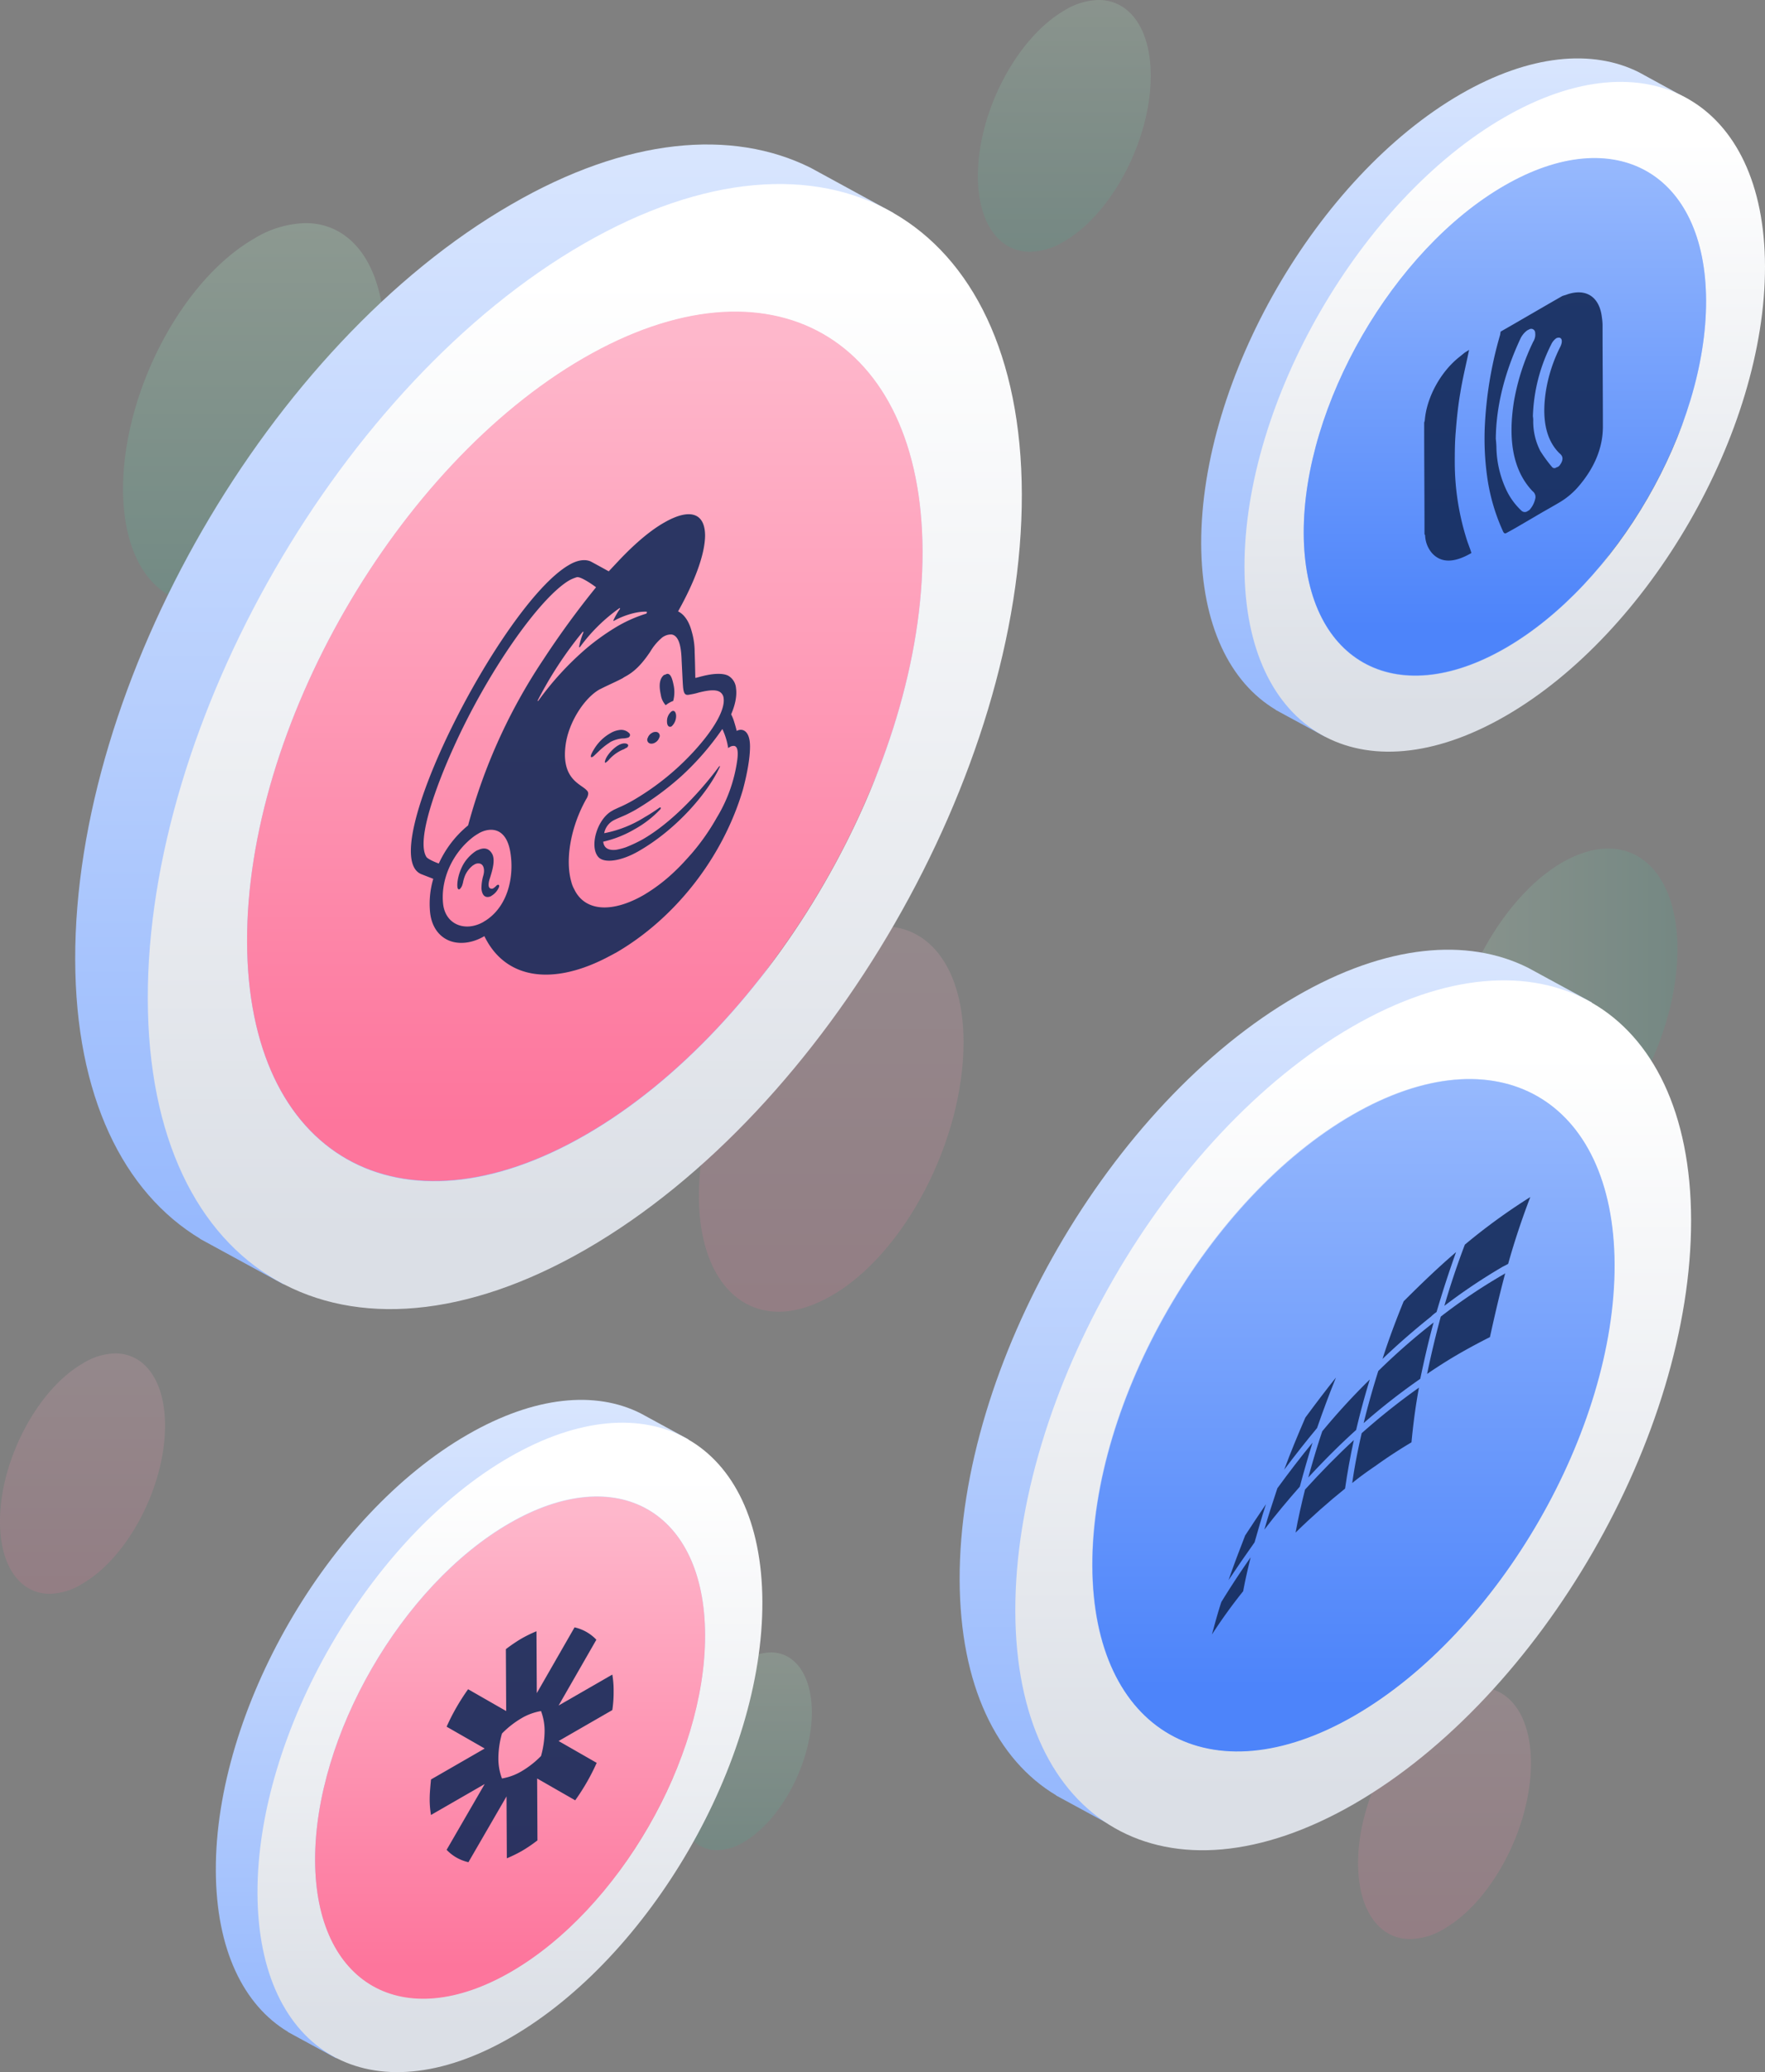 <svg xmlns="http://www.w3.org/2000/svg" xmlns:xlink="http://www.w3.org/1999/xlink" viewBox="0 0 542.2 636.19"><rect x="0" y="0" width="542.2" height="636.19" fill="#808080" stroke="none"/><defs><linearGradient id="a" x1="15.85" y1="81.7" x2="15.85" y2="198.5" gradientTransform="translate(0 -40.4)" gradientUnits="userSpaceOnUse"><stop offset="0" stop-color="#c1fed6"/><stop offset="1" stop-color="#3eb596"/></linearGradient><linearGradient id="b" x1="382.6" y1="324.95" x2="453.2" y2="324.95" xlink:href="#a"/><linearGradient id="c" x1="193.25" y1="297.6" x2="193.25" y2="415.9" gradientTransform="translate(0 -40.4)" gradientUnits="userSpaceOnUse"><stop offset="0" stop-color="#feb7cb"/><stop offset="1" stop-color="#fd759c"/></linearGradient><linearGradient id="d" x1="381.65" y1="531.2" x2="381.65" y2="608.41" xlink:href="#c"/><linearGradient id="e" x1="264.85" y1="13.2" x2="264.85" y2="90.41" xlink:href="#a"/><linearGradient id="f" x1="166.45" y1="520.5" x2="166.45" y2="581.11" xlink:href="#a"/><linearGradient id="g" x1="-36.75" y1="428.7" x2="-36.75" y2="502.38" xlink:href="#c"/><linearGradient id="h" x1="336.5" y1="561.76" x2="336.5" y2="279.09" gradientTransform="translate(0 -40.4)" gradientUnits="userSpaceOnUse"><stop offset="0" stop-color="#97b9fd"/><stop offset="1" stop-color="#dfeafe"/></linearGradient><linearGradient id="i" x1="353.6" y1="563.15" x2="353.6" y2="336.78" gradientTransform="translate(0 -40.4)" gradientUnits="userSpaceOnUse"><stop offset="0" stop-color="#dbdfe6"/><stop offset="1" stop-color="#fff"/></linearGradient><linearGradient id="j" x1="353.7" y1="344.06" x2="353.7" y2="531.04" gradientTransform="translate(0 -40.4)" gradientUnits="userSpaceOnUse"><stop offset="0" stop-color="#97b9fd"/><stop offset="1" stop-color="#4d84fa"/></linearGradient><linearGradient id="k" x1="386.85" y1="229.07" x2="386.85" y2="11.39" xlink:href="#h"/><linearGradient id="l" x1="400.15" y1="230.14" x2="400.15" y2="55.81" xlink:href="#i"/><linearGradient id="m" x1="400.2" y1="61.42" x2="400.2" y2="205.42" xlink:href="#j"/><linearGradient id="n" x1="81.75" y1="634.91" x2="81.75" y2="423.79" xlink:href="#h"/><linearGradient id="o" x1="94.55" y1="635.94" x2="94.55" y2="466.87" xlink:href="#i"/><linearGradient id="p" x1="94.6" y1="477.67" x2="94.6" y2="616.76" xlink:href="#c"/><linearGradient id="q" x1="95.2" y1="389.95" x2="95.2" y2="24.3" xlink:href="#h"/><linearGradient id="r" x1="117.55" y1="391.75" x2="117.55" y2="98.92" xlink:href="#i"/><linearGradient id="s" x1="117.55" y1="117.62" x2="117.55" y2="358.51" xlink:href="#c"/></defs><title>wb-feature-connect</title><g style="opacity:0.2"><path d="M31.8,41.3a31.49,31.49,0,0,0-15.9,4.8C-6.3,58.9-24.3,93.3-24.3,122.9c0,22,10,35.2,24.2,35.2a31.49,31.49,0,0,0,15.9-4.8C38,140.4,56,106.1,56,76.5,55.9,54.4,46,41.3,31.8,41.3h0Z" transform="translate(62.1 27.2)" style="fill:url(#a)"/><g style="opacity:0.8"><path d="M431.9,233.3c-4.3,0-9,1.4-14,4.2-19.5,11.3-35.3,41.4-35.3,67.4,0,19.3,8.8,30.9,21.3,30.9,4.3,0,9-1.4,14-4.2,19.5-11.3,35.3-41.4,35.3-67.4,0-19.4-8.8-30.9-21.3-30.9h0Z" transform="translate(62.1 27.2)" style="fill:url(#b)"/></g><g style="opacity:0.8"><path d="M209.4,257.2c-5,0-10.4,1.6-16.2,4.9-22.5,12.9-40.6,47.7-40.6,77.8,0,22.3,10.1,35.6,24.5,35.6,5,0,10.4-1.6,16.2-4.9,22.5-12.9,40.6-47.7,40.6-77.8,0-22.2-10.1-35.6-24.5-35.6h0Z" transform="translate(62.1 27.2)" style="fill:url(#c)"/></g><g style="opacity:0.8"><path d="M392.2,490.8a20.76,20.76,0,0,0-10.5,3.2c-14.7,8.5-26.6,31.2-26.6,50.8,0,14.6,6.6,23.3,16,23.3a20.76,20.76,0,0,0,10.5-3.2c14.7-8.5,26.6-31.2,26.6-50.8,0-14.6-6.6-23.3-16-23.3h0Z" transform="translate(62.1 27.2)" style="fill:url(#d)"/></g><g style="opacity:0.8"><path d="M275.4-27.2A20.76,20.76,0,0,0,264.9-24c-14.7,8.5-26.6,31.2-26.6,50.8,0,14.6,6.6,23.3,16,23.3a20.76,20.76,0,0,0,10.5-3.2c14.7-8.5,26.6-31.2,26.6-50.8,0-14.6-6.6-23.3-16-23.3h0Z" transform="translate(62.1 27.2)" style="fill:url(#e)"/></g><g style="opacity:0.8"><path d="M174.7,480.1a16.42,16.42,0,0,0-8.2,2.5c-11.5,6.7-20.9,24.5-20.9,39.9,0,11.5,5.2,18.3,12.6,18.3a16.42,16.42,0,0,0,8.2-2.5c11.5-6.7,20.9-24.5,20.9-39.9-0.1-11.4-5.2-18.3-12.6-18.3h0Z" transform="translate(62.1 27.2)" style="fill:url(#f)"/></g><g style="opacity:0.8"><path d="M-26.7,388.3a19.62,19.62,0,0,0-10,3.1c-14,8.1-25.4,29.8-25.4,48.5,0,13.9,6.3,22.2,15.3,22.2a19.62,19.62,0,0,0,10-3.1c14-8.1,25.4-29.8,25.4-48.5,0-13.9-6.3-22.2-15.3-22.2h0Z" transform="translate(62.1 27.2)" style="fill:url(#g)"/></g></g><path d="M423.2,282.5l3.8-1.9-19.7-10.7h0c-18.6-9.3-43.6-7.2-71.1,8.7-57.3,33.1-103.7,113.3-103.5,179.2,0.1,32.4,11.4,55.3,29.7,66.2h-0.1l19.9,10.8,1.6-3.8c15.5,1.6,33.6-2.7,53-13.9C394.1,484,440.5,403.8,440.3,337.9,440.2,313.9,433.9,295.1,423.2,282.5Z" transform="translate(62.1 27.2)" style="fill:url(#h)"/><g style="isolation:isolate"><path d="M353.3,288c57.3-33.1,104-6.5,104.1,59.4S411.3,493.5,353.9,526.6s-104,6.5-104.1-59.3C249.7,401.3,296,321.1,353.3,288Zm0.6,211.4c44.3-25.6,80.1-87.6,79.9-138.5s-36.2-71.4-80.5-45.9-80.1,87.6-79.9,138.5,36.2,71.5,80.5,45.9" transform="translate(62.1 27.2)" style="fill:url(#i)"/><path d="M353.4,315.1c44.3-25.6,80.3-5,80.5,45.9S398.3,473.9,354,499.5s-80.3,5-80.5-45.9S309.1,340.7,353.4,315.1Z" transform="translate(62.1 27.2)" style="fill:url(#j)"/></g><g style="opacity:0.9"><path d="M356.9,409.6h0Z" transform="translate(62.1 27.2)" style="fill:#142a59"/><path d="M315.3,457.9c1.6-4.6,3.3-9.1,5.1-13.7,2.1-3.2,4.2-6.4,6.4-9.6-1.3,3.9-2.4,7.9-3.5,11.7C320.6,450.1,317.9,454,315.3,457.9Z" transform="translate(62.1 27.2)" style="fill:#142a59"/><g style="isolation:isolate"><path d="M353.8,414.9c-1.1,5-2,10-2.7,14.9-5.1,4.1-10.2,8.6-15.2,13.5,0.8-4.4,1.8-8.8,2.9-13.2C343.7,424.7,348.7,419.6,353.8,414.9Z" transform="translate(62.1 27.2)" style="fill:#142a59"/><path d="M358.7,396.3c-1.6,5.2-3,10.4-4.2,15.5-5,4.5-9.9,9.4-14.7,14.6,1.3-4.7,2.7-9.5,4.3-14.2A203.94,203.94,0,0,1,358.7,396.3Z" transform="translate(62.1 27.2)" style="fill:#142a59"/><path d="M341.1,415.7q-2.1,6.75-3.9,13.5c-3.7,4.2-7.4,8.6-10.9,13.2,1.2-4.2,2.6-8.5,4-12.7C333.8,424.9,337.4,420.2,341.1,415.7Z" transform="translate(62.1 27.2)" style="fill:#142a59"/><path d="M332.4,424c2-5.4,4.2-10.7,6.5-16,3.1-4.2,6.2-8.3,9.4-12.3-2.1,5.2-4,10.3-5.8,15.5C339.1,415.3,335.7,419.6,332.4,424Z" transform="translate(62.1 27.2)" style="fill:#142a59"/></g><path d="M387.9,354.9A184.79,184.79,0,0,1,408,340.3c-2.6,6.8-4.9,13.7-6.8,20.5-0.5.3-1.1,0.6-1.7,0.9a174.78,174.78,0,0,0-17.9,12C383.4,367.5,385.5,361.2,387.9,354.9Z" transform="translate(62.1 27.2)" style="fill:#142a59"/><path d="M369.1,372.3c5.3-5.3,10.6-10.4,16.1-15.1-2.2,6.1-4.2,12.3-6,18.4a11.51,11.51,0,0,0-1.7,1.4c-5,4-10,8.3-14.9,13C364.5,384,366.7,378.2,369.1,372.3Z" transform="translate(62.1 27.2)" style="fill:#142a59"/><path d="M399.5,364.2a5.58,5.58,0,0,0,.8-0.5c-1.7,6.3-3.2,12.8-4.7,19.6-2.8,1.4-5.8,3-8.8,4.7q-5.25,3-10.5,6.6c1.2-5.8,2.6-11.7,4.2-17.6A171.36,171.36,0,0,1,399.5,364.2Z" transform="translate(62.1 27.2)" style="fill:#142a59"/><path d="M377.8,379.2l0.5-.4c-1.6,5.8-2.9,11.6-4.1,17.3a195.46,195.46,0,0,0-17.4,13.6c1.3-5.3,2.8-10.6,4.5-16A199.14,199.14,0,0,1,377.8,379.2Z" transform="translate(62.1 27.2)" style="fill:#142a59"/><path d="M353.3,428.1c0.7-5,1.7-10.1,2.9-15.3a203.52,203.52,0,0,1,17.6-14c-1.1,5.9-1.8,11.5-2.3,16.8-3.7,2.2-7.4,4.6-11,7.2C358,424.5,355.6,426.2,353.3,428.1Z" transform="translate(62.1 27.2)" style="fill:#142a59"/><path d="M322.1,450.9c-0.9,3.6-1.7,7.1-2.3,10.4a160.7,160.7,0,0,0-9.6,13.3c0.9-3.3,1.8-6.7,2.9-10C316,459.9,319,455.3,322.1,450.9Z" transform="translate(62.1 27.2)" style="fill:#142a59"/></g><path d="M453.7,4.7l2.9-1.4L441.4-5h0c-14.3-7.2-33.6-5.5-54.8,6.7-44.1,25.5-79.8,87.3-79.7,138,0.1,24.9,8.8,42.6,22.9,51h-0.1L345,199l1.3-3c12,1.3,25.9-2.1,40.8-10.7,44.1-25.5,79.8-87.3,79.7-138C466.8,28.9,462,14.4,453.7,4.7Z" transform="translate(62.1 27.2)" style="fill:url(#k)"/><g style="isolation:isolate"><path d="M399.9,8.9c44.1-25.5,80.1-5,80.2,45.7s-35.5,112.5-79.7,138-80.1,5-80.2-45.7S355.8,34.4,399.9,8.9Zm0.5,162.9c34.1-19.7,61.7-67.4,61.6-106.6s-27.9-55-62-35.3-61.7,67.4-61.6,106.6,27.9,55,62,35.3" transform="translate(62.1 27.2)" style="fill:url(#l)"/><path d="M400,29.8c34.1-19.7,61.9-3.9,62,35.3S434.5,152,400.4,171.7s-61.9,3.9-62-35.3S365.9,49.5,400,29.8Z" transform="translate(62.1 27.2)" style="fill:url(#m)"/></g><path d="M146.5,416.1l2.9-1.4-14.7-8h0c-13.9-7-32.6-5.3-53.1,6.5C38.6,437.9,4,497.9,4.2,547.1c0.1,24.2,8.5,41.3,22.2,49.5H26.3l14.9,8.1,1.2-2.9c11.6,1.2,25.1-2,39.6-10.4,42.8-24.7,77.4-84.7,77.3-133.9C159.2,439.6,154.5,425.5,146.5,416.1Z" transform="translate(62.1 27.2)" style="fill:url(#n)"/><g style="isolation:isolate"><path d="M94.3,420.2c42.8-24.7,77.6-4.9,77.8,44.3S137.6,573.6,94.8,598.3s-77.6,5-77.8-44.2S51.5,444.9,94.3,420.2Zm0.5,157.9c33.1-19.1,59.8-65.4,59.7-103.4s-27-53.4-60.1-34.3S34.6,505.8,34.7,543.8s27,53.4,60.1,34.3" transform="translate(62.1 27.2)" style="fill:url(#o)"/><path d="M94.4,440.5c33.1-19.1,60-3.8,60.1,34.3s-26.6,84.3-59.7,103.4-60,3.8-60.1-34.3S61.3,459.6,94.4,440.5Z" transform="translate(62.1 27.2)" style="fill:url(#p)"/></g><path d="M207.5,40.6l4.9-2.4L186.9,24.3h0c-24.1-12-56.5-9.3-92,11.3C20.7,78.4-39.2,182.2-39,267.4c0.1,41.9,14.8,71.5,38.4,85.7H-0.7l25.7,14,2.1-5c20.1,2.1,43.5-3.5,68.5-18,74.2-42.8,134.1-146.6,133.8-231.8C229.5,81.2,221.4,56.9,207.5,40.6Z" transform="translate(62.1 27.2)" style="fill:url(#q)"/><g style="isolation:isolate"><path d="M117.1,47.7c74.2-42.8,134.5-8.4,134.7,76.8S192.1,313.5,118,356.3s-134.5,8.4-134.7-76.8S42.9,90.5,117.1,47.7Zm0.8,273.5c57.3-33.1,103.6-113.3,103.4-179.1S174.5,49.7,117.2,82.8,13.6,196,13.8,261.9s46.8,92.4,104.1,59.3" transform="translate(62.1 27.2)" style="fill:url(#r)"/><path d="M117.2,82.7c57.3-33.1,103.9-6.5,104.1,59.3S175.2,288,117.9,321.1,14,327.7,13.8,261.9,59.9,115.8,117.2,82.7Z" transform="translate(62.1 27.2)" style="fill:url(#s)"/></g><g style="opacity:0.9"><path d="M127.7,201.7c1.6-1,2.8-.7,3.1-0.3a0.45,0.45,0,0,1,0,.5,0.82,0.82,0,0,1-.5.5,5.74,5.74,0,0,0-.7.4,10.09,10.09,0,0,0-1.5.7A12,12,0,0,0,125,206a4.67,4.67,0,0,1-1,.9c-0.1.1-.2,0.1-0.2,0a0.35,0.35,0,0,1-.1-0.2,5,5,0,0,1,.7-1.7,11.32,11.32,0,0,1,2.7-2.9A5.92,5.92,0,0,1,127.7,201.7Z" transform="translate(62.1 27.2)" style="fill:#142a59"/><g style="isolation:isolate"><path d="M144.2,191.2h0c0.8-.5,1.4.2,1.4,1.5a4.32,4.32,0,0,1-1.4,3.1h0c-0.8.4-1.4-.2-1.4-1.5A3.82,3.82,0,0,1,144.2,191.2Z" transform="translate(62.1 27.2)" style="fill:#142a59"/><path d="M142.3,179.9c1.3-.8,2,0.6,2.5,3.1a10.39,10.39,0,0,1-.1,5,5.36,5.36,0,0,0-1.1.5,8.34,8.34,0,0,0-1.2.8,6,6,0,0,1-1.5-3.2c-0.6-2.7-.5-4.9,1-6.1A2.27,2.27,0,0,0,142.3,179.9Z" transform="translate(62.1 27.2)" style="fill:#142a59"/><path d="M164.2,197.2c1.6-.9,4.1-0.3,4.1,4.8s-1.8,11.8-2.2,13.3c-6.3,21.2-21.2,39.7-39,50-0.6.3-1.1,0.6-1.7,0.9-17.4,9.4-32.2,7.4-38.7-6-3.9,2.3-8,2.6-11,1.3-3.2-1.4-5.3-4.5-5.7-8.8a27,27,0,0,1,1-10.1l-3.6-1.4c-14.9-5.8,24.6-82.9,45.2-94.9,2.5-1.5,4.8-1.9,6.6-1.2,0.1,0,5.7,3.1,5.7,3.1l3.1-3.3c5.1-5.4,9.9-9.4,14-11.7,7.5-4.3,12.4-3.2,12.5,3.9,0,5.8-3.2,14.3-8.3,23.4,1.9,0.9,3.4,3.1,4.2,6.2a22.81,22.81,0,0,1,.9,6.4c0.1,2.3.2,7.7,0.2,7.8s1.6-.4,2.1-0.5c3.9-1,6.7-.9,8.1-0.1a4.83,4.83,0,0,1,2.3,3.8c0.2,1.4.2,4.1-1.5,8a12.65,12.65,0,0,1,.9,2.2C163.9,195.9,164.2,197.1,164.2,197.2Zm0.2,8.8c0.4-3.2-.2-4.1-1-4.2a2.12,2.12,0,0,0-1.4.4,0.69,0.69,0,0,0-.4.3,21,21,0,0,0-1.8-5.9A84.47,84.47,0,0,1,147.3,211a88.26,88.26,0,0,1-13.8,10.2c-1,.6-2,1.1-3,1.6-1.7.8-3.1,1.3-4.2,1.9a5.68,5.68,0,0,0-2.8,3.9,36.18,36.18,0,0,0,12.4-4.9c2.8-1.6,4.6-3,4.7-3s0.3,0,.3.1a0.76,0.76,0,0,1-.2.5,32.26,32.26,0,0,1-7.9,6.1,33.75,33.75,0,0,1-9.6,3.8c0.3,2.7,2.8,2.6,3.9,2.5a19.54,19.54,0,0,0,3.1-.8q2.55-1,5.1-2.4c11.3-6.5,21-19,23.5-22.4,0.3-.2.3-0.1,0.2,0.2l-0.3.6c-3.4,7.1-12.6,18.3-24.6,25.2-5.2,3-10.5,3.9-12.4,1.8-2.8-3.2-.4-11.5,4.1-14.1,0.2-.1.5-0.3,0.7-0.4,0,0,1.7-.8,2.2-1a43.25,43.25,0,0,0,4.2-2.2,79.87,79.87,0,0,0,18.4-15c6.8-7.5,9.3-13,8.9-16a2.54,2.54,0,0,0-1.2-2c-1.2-.7-3.2-0.6-6.4.2a18.48,18.48,0,0,1-2.6.6c-1.4.3-2.1,0.3-2.3-2.7-0.1-1.3-.3-5.8-0.4-7.6-0.1-3.3-.5-7.6-3-8.1a4.13,4.13,0,0,0-2.1.4,0.35,0.35,0,0,0-.2.1,3.65,3.65,0,0,0-1,.7,16.4,16.4,0,0,0-3.3,4c-2.8,4.2-5.1,6.3-7.7,7.7a5.58,5.58,0,0,0-.8.5c-1.7.9-3.5,1.7-5.6,2.7l-1.2.6c-0.1.1-.3,0.1-0.4,0.2-4.7,2.7-9.6,10.3-10.4,17.4-1.2,10.2,4.8,11.6,6.5,13.5a1.37,1.37,0,0,1,.5,1,3.49,3.49,0,0,1-.6,1.7c-4.9,8.7-6.5,18.8-4.6,25.4a9.17,9.17,0,0,0,.9,2.3c3.3,6.9,11.7,7.3,21.3,1.8a52.29,52.29,0,0,0,9.8-7.5c1.8-1.7,3.4-3.5,5-5.3a68.09,68.09,0,0,0,7.7-11,46,46,0,0,0,6.3-17.8M81.7,226.2a171.64,171.64,0,0,1,23.1-50.9A270.8,270.8,0,0,1,121,153.1c-0.2-.2-4.6-3.4-5.9-3.1a12.78,12.78,0,0,0-2.2.9c-9.1,5.2-25.3,28.2-35.9,51.9-4.7,10.4-11.4,27.9-8.1,33.1,0.4,0.6,2.6,1.6,3.8,2a32.53,32.53,0,0,1,9-11.7m6.4,28.5c6.1-4.7,7.7-13.2,6.6-20.1-1.2-7.8-6.1-7.9-9.5-6.1-0.2.1-.3,0.2-0.5,0.3a14.29,14.29,0,0,0-2,1.4c-6,4.9-9.4,12.7-8.7,19.9,0.6,6.5,6.7,8.9,12.3,5.8,0.1-.1.2-0.1,0.3-0.2a13,13,0,0,0,1.5-1M103.2,188l0.1-.1a92.29,92.29,0,0,1,14.8-16.1,71.57,71.57,0,0,1,9.1-6.5,42.29,42.29,0,0,1,9.2-4.1,0.55,0.55,0,0,0,.2-0.6c-2.8-.2-7.1,1.1-10.1,2.8-0.2.1-.2-0.1-0.1-0.3a21.69,21.69,0,0,1,1.9-3.3c0.1-.2.1-0.4-0.1-0.3a52.62,52.62,0,0,0-12.1,11.9l-0.1.1c-0.1.1-.2,0-0.2-0.2a21.89,21.89,0,0,1,1.3-4.3c0.1-.2,0-0.3-0.2-0.2a0.1,0.1,0,0,0-.1.1,118.21,118.21,0,0,0-13.7,20.9c-0.1.1,0,.3,0.1,0.2" transform="translate(62.1 27.2)" style="fill:#142a59"/></g><path d="M125.4,197.9a7.18,7.18,0,0,1,2.9-1,3.46,3.46,0,0,1,2.9,1,0.77,0.77,0,0,1,.1,1l-0.3.3a5.94,5.94,0,0,1-1.8.3,9.72,9.72,0,0,0-3.8,1.1c-0.1.1-.3,0.2-0.4,0.3-2.4,1.5-4.4,3.9-5.1,4.3h-0.1c-0.3.1-.4,0-0.4-0.1-0.1-.5.6-1.7,1.3-2.8A13.84,13.84,0,0,1,125.4,197.9Z" transform="translate(62.1 27.2)" style="fill:#142a59"/><path d="M138.2,197.8a2,2,0,0,1,1.1-.3,1.19,1.19,0,0,1,1.1,1.8,2.73,2.73,0,0,1-1.3,1.5,2,2,0,0,1-1.1.3,1.19,1.19,0,0,1-1.1-1.8A2.73,2.73,0,0,1,138.2,197.8Z" transform="translate(62.1 27.2)" style="fill:#142a59"/><path d="M84.2,234a4.88,4.88,0,0,1,.7-0.3c1.8-.8,3.2-0.4,4.1,1.1,1.2,1.9.1,5.3-.5,7.3-0.1.2-.1,0.4-0.2,0.6-0.4,1.3-.4,2.3,0,2.7a1,1,0,0,0,1.3,0,4.35,4.35,0,0,0,.7-0.6,1,1,0,0,1,.4-0.3,0.3,0.3,0,0,1,.4,0c0.1,0,.2.2,0.1,0.6a5.55,5.55,0,0,1-2.3,2.7,0.1,0.1,0,0,0-.1.1c-1.3.6-2.7,0.4-3-2.2a13.74,13.74,0,0,1,.6-4.2c0.5-1.9,0-3.4-1.2-3.6a2.26,2.26,0,0,0-1.7.4,3,3,0,0,0-.7.5,7.94,7.94,0,0,0-2,2.7,11.64,11.64,0,0,0-.7,2.4,1,1,0,0,1-.1.3,3.14,3.14,0,0,1-.9,1.6H79c-0.1.1-.3,0.1-0.5-0.3-0.3-.9-0.1-4,1.7-7.3A12.48,12.48,0,0,1,84.2,234Z" transform="translate(62.1 27.2)" style="fill:#142a59"/></g><g style="opacity:0.9"><path d="M430.2,72.6c0,10.4.1,20.8,0.1,31.2,0,6.6-2.7,12.9-7.8,18.7a23.36,23.36,0,0,1-5.3,4.4c-2.5,1.5-5.1,2.9-7.6,4.4l-3.6,2.1c-1.7,1-3.4,2-5.1,2.9-0.6.4-.9,0.3-1.2-0.2a60.25,60.25,0,0,1-5-17.3,85.44,85.44,0,0,1-.7-14.5,120.13,120.13,0,0,1,4.7-28.6c0.1-.4.1-0.7,0.2-1.1,6.3-3.6,12.6-7.3,18.9-10.9,0.5-.2,1-0.3,1.5-0.5,5.8-2,10,.7,10.7,7.1A16.42,16.42,0,0,1,430.2,72.6ZM409.5,126a2.19,2.19,0,0,0-.8-2.4c-5.8-6.1-7.7-15.3-5.7-27.7a69,69,0,0,1,5.9-18.2,4.07,4.07,0,0,0,.6-2.7,1.22,1.22,0,0,0-1.8-1.1l-0.6.3a6.66,6.66,0,0,0-2.1,2.5c-5,10.7-7.5,21-7.6,30.8a30.28,30.28,0,0,1,.2,3.1,32.13,32.13,0,0,0,2.8,12.1,21,21,0,0,0,4.9,6.9,1.48,1.48,0,0,0,1.9.1c0.2-.1.3-0.2,0.5-0.3a7.48,7.48,0,0,0,1.8-3.4m7.7-10.6c0.8-1.1.9-2.2,0.3-2.9a2.36,2.36,0,0,0-.5-0.5c-4.3-4.2-5.6-10.9-4.1-19.8a46.63,46.63,0,0,1,4.3-12.9c0.9-1.8.5-3.1-.8-2.8a1.06,1.06,0,0,0-.5.2,4.88,4.88,0,0,0-1.5,1.9,52.29,52.29,0,0,0-5.6,22,7.57,7.57,0,0,1,.1,1.5,19.83,19.83,0,0,0,2.2,9.2,44.13,44.13,0,0,0,3.6,4.9,0.92,0.92,0,0,0,1.3.1,1.78,1.78,0,0,0,1.2-.9" transform="translate(62.1 27.2)" style="fill:#142a59"/><path d="M389.2,80.2c-0.9,4.4-2,8.8-2.7,13.2-0.7,4-1.1,8-1.4,11.9-0.3,3.4-.3,6.6-0.3,9.8a78.79,78.79,0,0,0,3.6,23.1c0.4,1.3.9,2.5,1.3,3.7a6.37,6.37,0,0,1,.2.7c-0.1,0-.1.1-0.2,0.1-5.1,2.9-9.1,3-11.9-.1a8.8,8.8,0,0,1-2.1-5.3,0.76,0.76,0,0,0-.2-0.5c0-11.4-.1-22.9-0.1-34.3a2.35,2.35,0,0,0,.2-0.8c0.6-7,4.9-14.8,10.6-19.3l1.6-1.3C388.4,80.7,388.8,80.5,389.2,80.2Z" transform="translate(62.1 27.2)" style="fill:#142a59"/></g><g style="opacity:0.9"><path d="M126,486.9a28.87,28.87,0,0,1,.4,5.2,36.42,36.42,0,0,1-.4,5.7l-16.5,9.5,11.7,6.7a65.36,65.36,0,0,1-3,5.9,66.49,66.49,0,0,1-3.6,5.6l-11.7-6.7,0.1,19a43.48,43.48,0,0,1-4.7,3.2,40.46,40.46,0,0,1-4.7,2.3l-0.1-19L81.8,544.5a13.25,13.25,0,0,1-6.7-3.8l11.7-20.2L70.3,530a28.16,28.16,0,0,1-.4-5.2c0-1.9.4-5.5,0.4-5.7l16.5-9.5-11.7-6.7a65.35,65.35,0,0,1,3-5.9,66.5,66.5,0,0,1,3.6-5.6l11.7,6.7-0.1-19a48.67,48.67,0,0,1,4.7-3.2,40.47,40.47,0,0,1,4.7-2.3l0.1,19,11.6-20.2a13.25,13.25,0,0,1,6.7,3.8l-11.6,20.2Zm-21.9,25a29,29,0,0,0,1.1-7.5,17.29,17.29,0,0,0-1.1-6.3,17.63,17.63,0,0,0-6,2.2,28.82,28.82,0,0,0-6,4.7,28.36,28.36,0,0,0-1.1,7.5,17.29,17.29,0,0,0,1.1,6.3,17.63,17.63,0,0,0,6-2.2,28.82,28.82,0,0,0,6-4.7" transform="translate(62.1 27.2)" style="fill:#142a59"/></g></svg>